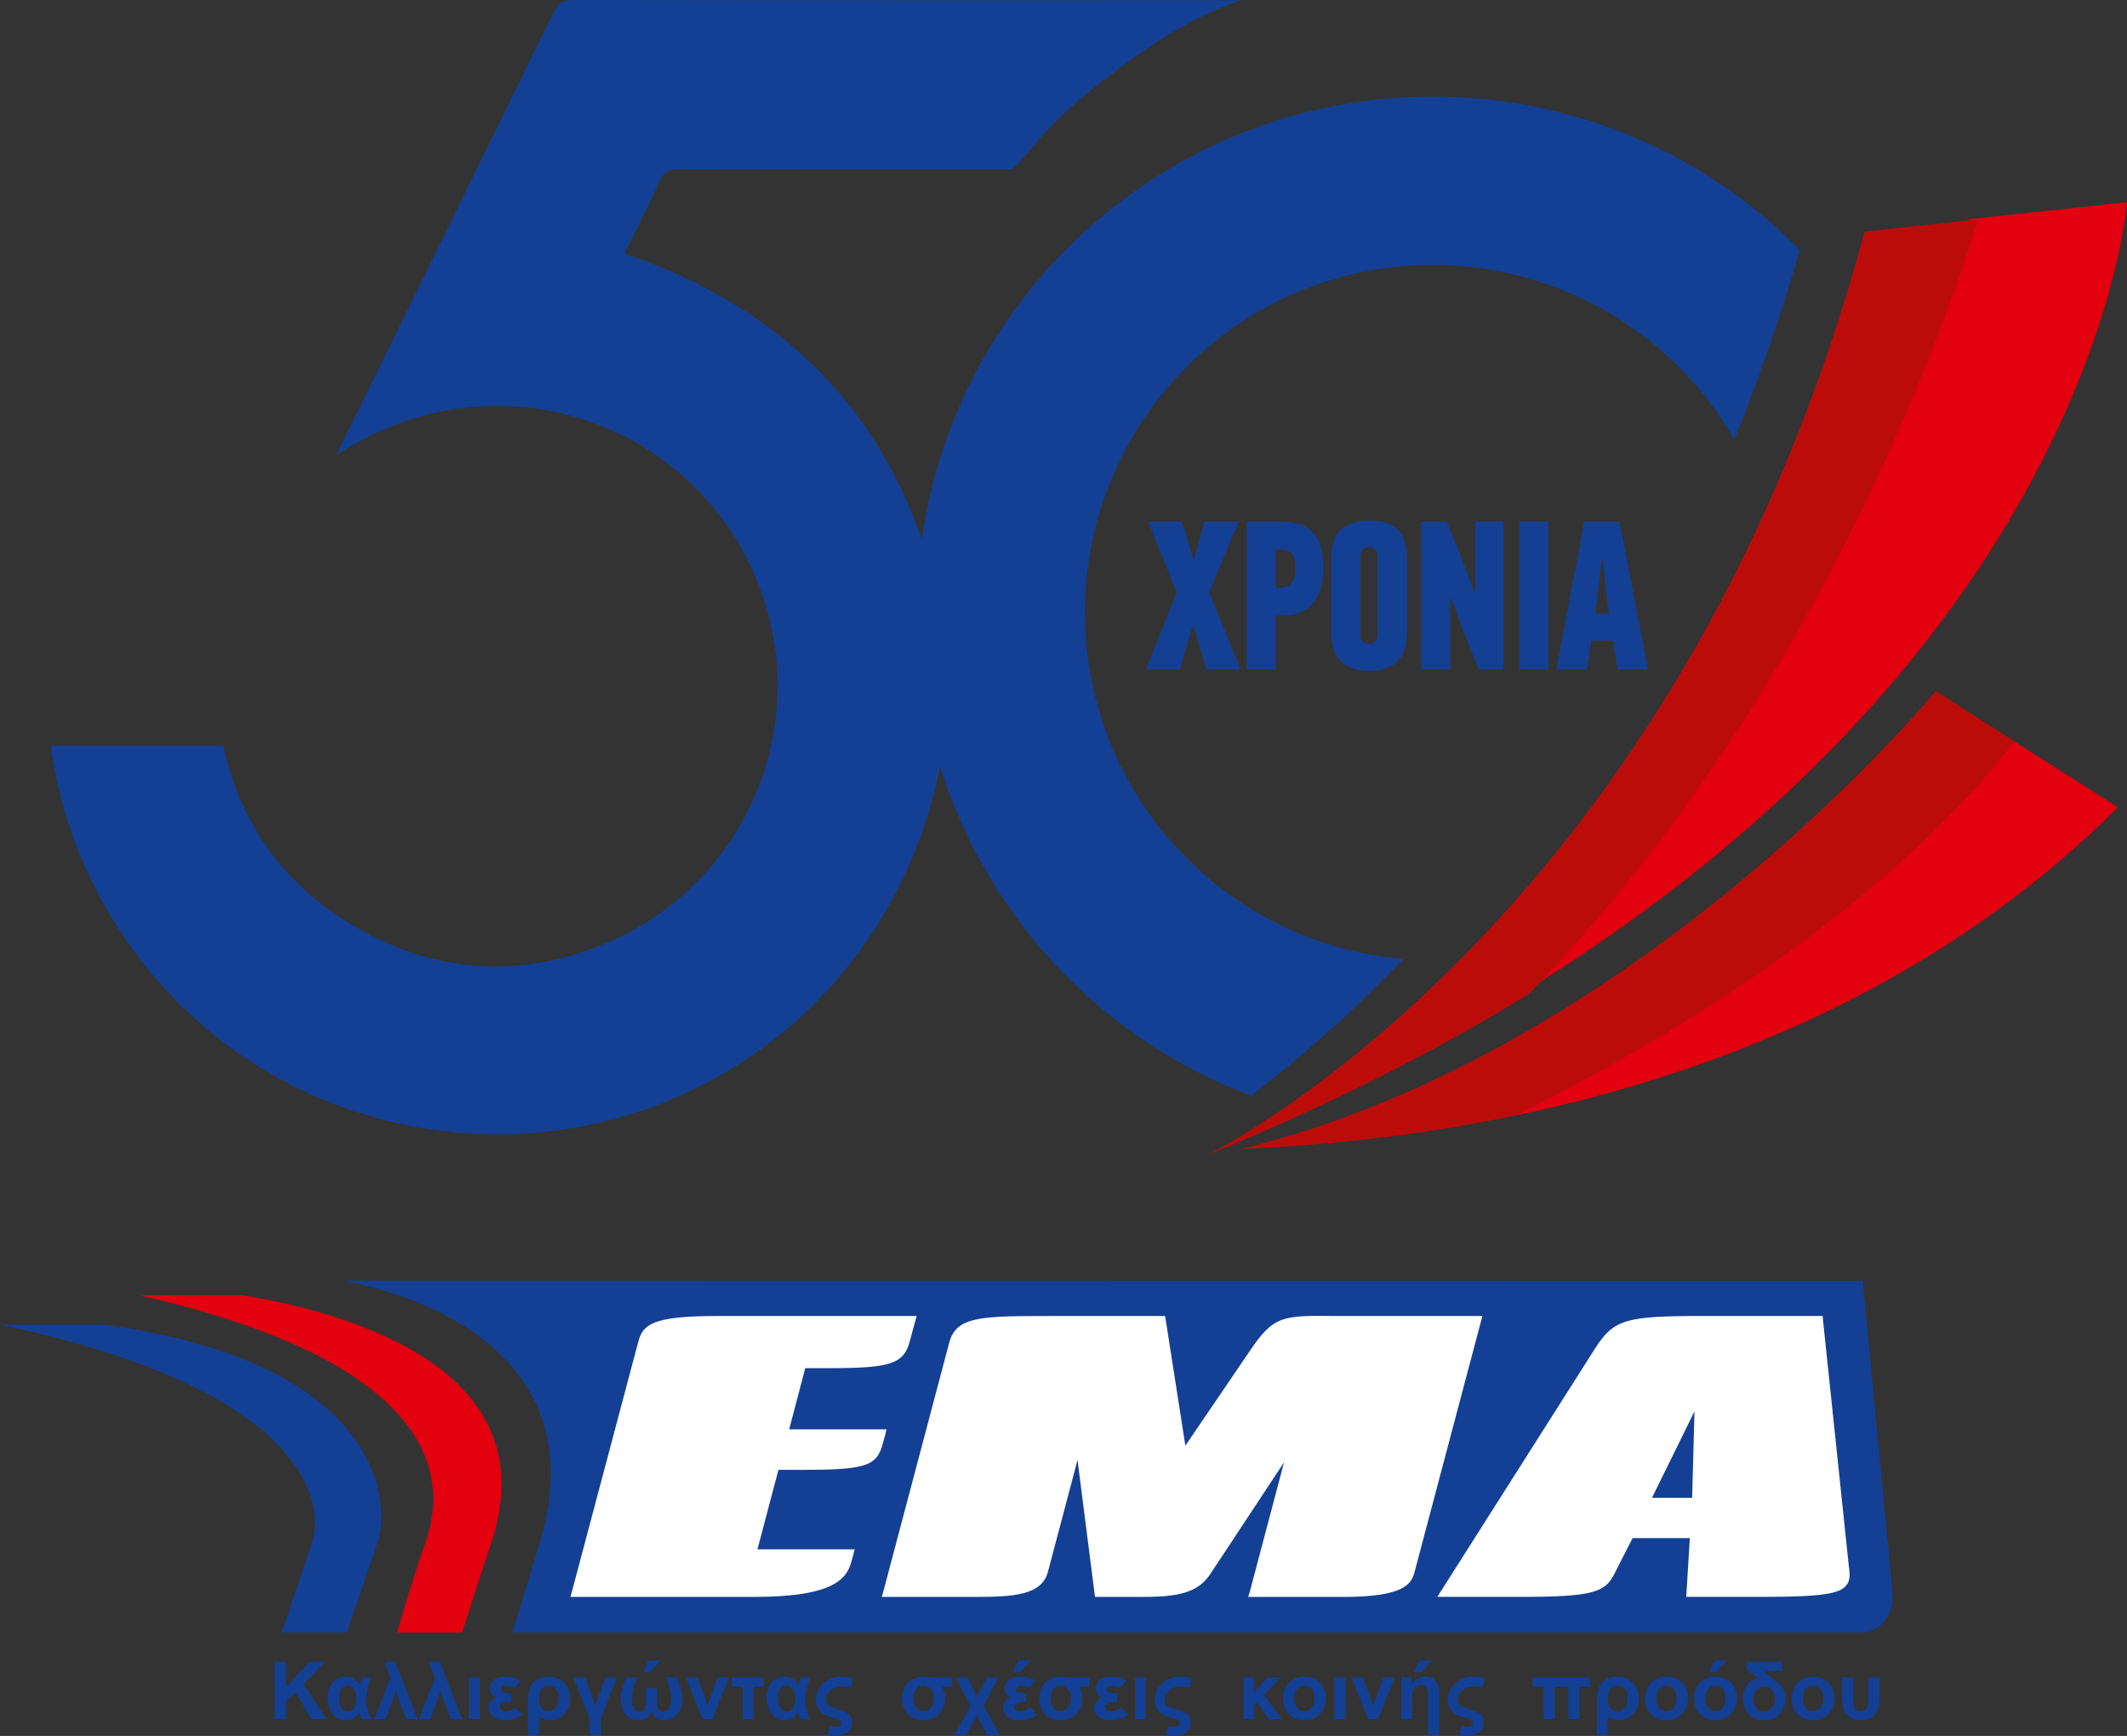 <?xml version="1.0" encoding="UTF-8"?><svg id="Layer_2" xmlns="http://www.w3.org/2000/svg" viewBox="0 0 1004.85 820.33"><rect x="0" y="0" width="1004.85" height="820.33" fill="#333333" stroke="none"/><defs><style>.cls-1{fill:#e3000f;}.cls-1,.cls-2,.cls-3,.cls-4,.cls-5{stroke-width:0px;}.cls-2{fill-rule:evenodd;}.cls-2,.cls-3{fill:#134094;}.cls-4{fill:#bc0c0a;}.cls-5{fill:#fff;}.cls-6{fill:none;stroke:#e3000f;stroke-miterlimit:22.93;stroke-width:.22px;}</style></defs><g id="Layer_1-2"><path class="cls-3" d="M583.02.12C514.43.12,339.25.17,270.66,0c-4.67-.01-7,1.45-9.02,5.59-33.33,68.13-66.83,136.19-100.27,204.26-.67,1.36-1.24,2.78-2.28,5.12,71.95-47.32,161.63-18.38,195.2,51.92,33.31,69.75.54,152.39-71.74,180.39-35.26,13.66-70.7,12.68-104.65-3.97-39.99-19.62-63.55-50.58-72.47-90.93H24.02c9.98,76.37,65.13,151.48,153.82,175.9,100.23,27.6,204.68-20.26,248.78-113.34,21.91-46.25,27.11-94.56,13.74-143.93-20.7-76.46-70.78-125.64-145.33-151.26,5.75-11.74,11.51-22.97,16.73-34.45,1.9-4.18,4.35-5.31,8.74-5.3,51.95.15,105.49.1,157.44.1h.05c8.26-6.55,12.92-18.65,41.29-40.59,13.01-10.06,39.4-30.53,67.06-39.39h-3.32"/><path class="cls-1" d="M1004.73,95.66s-14.83,207.51-286.88,374.2c133.56-137.42,194.83-309.16,212.5-366.19l74.38-8Z"/><path class="cls-6" d="M1004.73,95.66s-14.83,207.51-286.88,374.2c133.56-137.42,194.83-309.16,212.5-366.19l74.38-8Z"/><path class="cls-4" d="M934.56,103.66c-17.66,57.03-78.94,228.77-212.5,366.19-43.45,26.64-93.5,52.2-151.07,75.73,28.25-14.88,227.33-129.26,309.91-436.18l53.65-5.74Z"/><path class="cls-1" d="M1000.53,381.5c-80.77,80.72-183.66,124.64-285.27,145.75,145.11-72.4,211.48-144.46,236.18-177.06l49.09,31.31Z"/><path class="cls-4" d="M951.44,350.19c-24.7,32.6-91.07,104.67-236.18,177.06-43.93,9.12-87.59,14.01-129.1,15.73,188.55-45.97,328.34-216.43,328.34-216.43l36.94,23.63Z"/><path class="cls-2" d="M663.08,453.15c-84.27-6.99-150.54-77.6-150.54-163.68,0-90.72,73.6-164.32,164.31-164.32,59.53,0,113.65,32.14,142.52,82.58,8-19.82,15.26-39.94,21.89-60.26l.07-.21c3.15-9.67,6.13-19.4,8.96-29.17-45.82-46.45-107.97-72.45-173.44-72.45-134.66,0-243.81,109.15-243.81,243.81,0,101.71,63.18,192.84,158.09,228.31,6.45-4.96,12.78-10.07,19.04-15.27l.37-.31c18.43-15.32,35.94-31.75,52.55-49.05"/><path class="cls-3" d="M755.1,278.73l-1.41,11.14h6.34l-1.31-11.14-1.51-14.15h-.6l-1.51,14.15ZM762.04,302.72h-10.26l-2.11,13.65h-14.49l13.28-69.84h16.7l13.38,69.84h-14.39l-2.11-13.65ZM717.8,316.36v-69.84h13.68v69.84h-13.68ZM696.9,279.54v-33.01h13.38v69.84h-11.62l-8.21-20.37-4.81-13.25h-.5v33.62h-13.68v-69.84h11.97l8.25,20.27,4.73,12.74h.5ZM664.63,299.3c0,6.02-1.51,10.47-4.53,13.35-3.02,2.88-7.48,4.31-13.38,4.31-11.87,0-17.81-5.89-17.81-17.66v-35.82c0-6.02,1.58-10.45,4.73-13.3,3.15-2.84,7.51-4.26,13.08-4.26,6.1,0,10.61,1.42,13.53,4.26,2.92,2.84,4.38,7.28,4.38,13.3v35.82ZM650.75,262.98c0-1.54-.39-2.64-1.16-3.31-.77-.67-1.73-1-2.87-1s-2.11.33-2.92,1c-.81.67-1.21,1.77-1.21,3.31v36.93c0,1.6.4,2.73,1.21,3.36.8.64,1.78.95,2.92.95s2.09-.32,2.87-.95c.77-.64,1.16-1.76,1.16-3.36v-36.93ZM602.68,259.57v18.16h2.31c.87,0,1.73-.12,2.57-.35.84-.23,1.59-.7,2.26-1.42.67-.7,1.21-1.69,1.61-2.98.4-1.27.6-2.93.6-4.93,0-3.09-.62-5.28-1.86-6.55-1.24-1.29-2.9-1.92-4.98-1.92h-2.51ZM605.6,246.52c2.95,0,5.62.35,8,1.05,2.38.7,4.43,1.87,6.14,3.51,1.71,1.64,3.03,3.85,3.97,6.62.94,2.78,1.41,6.24,1.41,10.39,0,7.16-1.51,12.73-4.53,16.71-3.02,3.98-7.91,5.97-14.69,5.97h-3.22v25.59h-13.68v-69.84h16.6ZM563.47,295.89l-6.14,20.47h-15.9l14.49-36.42-13.48-33.41h16l5.13,17.26h.6l4.83-17.26h16.1l-13.88,33.41,14.89,36.42h-16.1l-6.14-20.47h-.4Z"/><path class="cls-3" d="M161.45,605.16s125.84,17.84,93.47,124.02l-12.79,42.24h639.57s11.64-2.17,12.42-15.47v-2.9l-14.14-147.8-718.53-.1Z"/><path class="cls-5" d="M700.33,621.89h-69.2c-25.45-.29-29.42-.29-40.88,16.78l-30.25,44.49-9.27-59.38-.32-1.89h-52.69c-34.4,0-45.94,0-49.3,12.66l-31.07,117.38-.78,2.7h44.1c18.28,0,31.51-.81,34.41-11.88l13.97-52.79,8.02,62.82.24,1.86h21.96c16.98,0,26.79-1.72,32.81-11.27l34.53-52.34-16.1,60.91-.85,2.7h45.07c28.15,0,32.07-5.96,33.47-11.58l.1-.3,31.28-118.06.74-2.8Z"/><path class="cls-5" d="M780.43,707.79l20.09-40.83-1.11,40.83h-18.97ZM873.6,741.26l-.17-1.17-12.19-116.26-.17-1.96h-57.12c-36.05,0-41.67,1.69-50.38,15.32l-72.39,114.03-2.13,3.39h39.63c34.09,0,39.75-2.16,44.15-11.19l8.44-16.57h27.04l-1.54,25.45-.15,2.31h37.07c28.32,0,35.31-1.75,38.35-5.18,2.16-2.43,1.84-5.38,1.55-8.18Z"/><path class="cls-5" d="M377.76,694.6c31.29,0,36.49-1.6,39.36-12.64l1.01-3.68.67-2.82h-45.97l7.59-28.93h11.75c28.83,0,34.82-2.08,37.67-12.81l2.43-9.03.81-2.8h-94.08c-30.92,0-35.34,3.97-37.5,12.32l-31.26,117.72-.74,2.7h86.69c36.62,0,43.75-8,46.04-16.66l.81-3.01.74-2.8h-45.94l9.92-37.57h9.99Z"/><path class="cls-3" d="M49.15,625.95H0c154.47,32.79,151.77,90.09,147.45,103.02-4.32,12.89-14.38,42.45-14.38,42.45h30.75s8.2-24.08,14.53-42.45c6.31-18.45,2.74-84.9-129.2-103.02"/><path class="cls-1" d="M114.7,612.05h-49.15c145.66,33.05,145.27,89.05,135.43,116.96-7.39,21.1-13.37,42.42-13.37,42.42h30.65l13.84-42.42c29.37-88.52-83.31-111.12-117.4-116.96"/><path class="cls-3" d="M870.25,792.72h5.19v10.1c0,2.41.34,3.98,1.02,4.72.68.73,1.55,1.09,2.62,1.09,1.24,0,2.16-.42,2.75-1.27.59-.85.88-2.36.88-4.54v-10.1h5.19v9.26c0,2.65-.29,4.7-.87,6.17-.58,1.46-1.57,2.62-2.95,3.46-1.4.84-3.04,1.26-4.93,1.26-2.05,0-3.76-.44-5.16-1.32-1.4-.88-2.37-2.05-2.92-3.5-.55-1.46-.82-3.49-.82-6.07v-9.26ZM851.77,802.59c0,1.95.46,3.45,1.38,4.48.93,1.04,2.06,1.56,3.42,1.56s2.49-.52,3.4-1.56c.92-1.04,1.38-2.54,1.38-4.52s-.46-3.41-1.38-4.45c-.92-1.04-2.05-1.56-3.4-1.56s-2.49.52-3.42,1.56c-.92,1.04-1.38,2.53-1.38,4.48ZM846.43,802.31c0-1.73.42-3.4,1.28-5.02.85-1.62,2.06-2.85,3.62-3.71s3.3-1.28,5.22-1.28c2.97,0,5.4.97,7.31,2.9,1.9,1.94,2.85,4.38,2.85,7.33s-.96,5.45-2.87,7.41c-1.92,1.96-4.33,2.94-7.24,2.94-1.8,0-3.52-.41-5.15-1.22-1.63-.81-2.87-2.01-3.73-3.59-.85-1.57-1.28-3.49-1.28-5.75ZM828.38,803.13c0,1.86.49,3.28,1.46,4.27.97.99,2.15,1.49,3.55,1.49s2.59-.52,3.6-1.57c1-1.04,1.5-2.51,1.5-4.38s-.49-3.35-1.46-4.39c-.98-1.04-2.15-1.56-3.51-1.56-1.58,0-2.83.57-3.76,1.71-.92,1.14-1.38,2.62-1.38,4.42ZM825.19,785.25h16.63v4.32h-9.29c1.05.98,2.82,2.3,5.31,3.97,1.59,1.07,2.73,1.99,3.4,2.75.68.76,1.22,1.71,1.63,2.85.41,1.14.61,2.34.61,3.59,0,2.78-.85,5.16-2.55,7.15-1.7,1.99-4.19,2.99-7.46,2.99-2.23,0-4.02-.42-5.35-1.24-1.33-.83-2.46-2.05-3.38-3.64-.92-1.6-1.38-3.42-1.38-5.47,0-2.37.68-4.46,2.03-6.26,1.36-1.8,3.11-2.88,5.25-3.24-1.38-.97-2.32-1.65-2.8-2.03l-2.67-2.07v-3.67ZM807.51,790.18l2.58-5.53h5.8l-5.11,5.53h-3.26ZM805.65,802.59c0,1.95.46,3.45,1.38,4.48.93,1.04,2.06,1.56,3.42,1.56s2.49-.52,3.4-1.56c.92-1.04,1.38-2.54,1.38-4.52s-.46-3.41-1.38-4.45c-.92-1.04-2.05-1.56-3.4-1.56s-2.49.52-3.42,1.56c-.92,1.04-1.38,2.53-1.38,4.48ZM800.31,802.31c0-1.73.42-3.4,1.28-5.02.85-1.62,2.06-2.85,3.62-3.71,1.56-.85,3.3-1.28,5.22-1.28,2.97,0,5.4.97,7.31,2.9,1.9,1.94,2.85,4.38,2.85,7.33s-.96,5.45-2.87,7.41c-1.92,1.96-4.33,2.94-7.24,2.94-1.8,0-3.52-.41-5.15-1.22-1.63-.81-2.87-2.01-3.73-3.59-.85-1.57-1.28-3.49-1.28-5.75ZM782.51,802.59c0,1.95.46,3.45,1.38,4.48.93,1.04,2.06,1.56,3.42,1.56s2.49-.52,3.4-1.56c.92-1.04,1.38-2.54,1.38-4.52s-.46-3.41-1.38-4.45c-.92-1.04-2.05-1.56-3.4-1.56s-2.49.52-3.42,1.56c-.92,1.04-1.38,2.53-1.38,4.48ZM777.17,802.31c0-1.73.42-3.4,1.28-5.02.85-1.62,2.06-2.85,3.62-3.71,1.56-.85,3.3-1.28,5.22-1.28,2.97,0,5.4.97,7.3,2.9,1.9,1.94,2.85,4.38,2.85,7.33s-.96,5.45-2.87,7.41c-1.92,1.96-4.33,2.94-7.24,2.94-1.8,0-3.52-.41-5.15-1.22-1.63-.81-2.87-2.01-3.73-3.59-.85-1.57-1.28-3.49-1.28-5.75ZM759.57,803.18c0,1.63.42,2.95,1.25,3.95.83,1,1.96,1.5,3.39,1.5s2.54-.56,3.41-1.68c.87-1.12,1.31-2.58,1.31-4.4s-.4-3.31-1.2-4.39c-.8-1.07-1.96-1.61-3.46-1.61-1.31,0-2.41.49-3.33,1.45-.92.97-1.37,2.7-1.37,5.18ZM759.57,811.22v8.62h-5.19v-15.45c0-2.79.29-4.99.86-6.63.57-1.64,1.62-2.95,3.13-3.95,1.52-1,3.34-1.51,5.48-1.51,3.18,0,5.71,1.02,7.6,3.07,1.88,2.05,2.82,4.51,2.82,7.39s-.91,5.21-2.73,7.17c-1.82,1.96-4.05,2.94-6.69,2.94-1.75,0-3.51-.55-5.28-1.65ZM724.09,792.72h27.24v4.32h-5.23v15.34h-5.19v-15.34h-6.4v15.34h-5.19v-15.34h-5.23v-4.32ZM701.52,793.19l-1.06,4.36c-1.4-.44-2.69-.66-3.89-.66-2.27,0-4.15.63-5.65,1.89s-2.24,2.75-2.24,4.46c0,1.12.39,2.01,1.18,2.65.79.65,2.2,1.23,4.24,1.75,2.46.62,4.23,1.43,5.32,2.42,1.1.98,1.65,2.35,1.65,4.08,0,1.91-.75,3.42-2.25,4.53-1.5,1.1-3.47,1.66-5.9,1.66-.73,0-1.89-.09-3.48-.27l1.07-4.47c1.04.25,1.9.38,2.59.38.78,0,1.43-.16,1.95-.49.52-.33.79-.79.79-1.4,0-.56-.23-1.01-.69-1.33-.46-.33-1.33-.62-2.61-.88-3.04-.64-5.24-1.71-6.59-3.21-1.36-1.5-2.03-3.23-2.03-5.22s.52-3.72,1.57-5.49c1.04-1.77,2.49-3.16,4.36-4.17,1.87-1,4-1.5,6.38-1.5,2.01,0,3.78.3,5.31.89ZM668.08,790.18l2.58-5.53h5.8l-5.11,5.53h-3.26ZM679.86,819.84h-5.19v-17.48c0-1.75-.07-2.98-.21-3.69-.14-.71-.47-1.28-1-1.73-.52-.44-1.19-.66-2-.66-.97,0-1.82.28-2.55.83-.73.56-1.2,1.26-1.41,2.13-.21.87-.32,2.28-.32,4.24v8.89h-5.19v-19.66h4.81v2.89c1.71-2.2,3.88-3.3,6.49-3.3,1.52,0,2.8.33,3.85.98,1.05.66,1.76,1.48,2.15,2.49.39,1.01.58,2.48.58,4.4v19.67ZM646.39,812.38l-7.92-19.66h5.46l3.7,10.03,1.07,3.35c.28-.85.47-1.41.54-1.69.18-.56.36-1.11.56-1.67l3.75-10.03h5.34l-7.81,19.66h-4.68ZM630.46,812.38v-19.66h5.19v19.66h-5.19ZM611.45,802.59c0,1.95.46,3.45,1.38,4.48.93,1.04,2.06,1.56,3.42,1.56s2.49-.52,3.4-1.56c.92-1.04,1.38-2.54,1.38-4.52s-.46-3.41-1.38-4.45c-.92-1.04-2.05-1.56-3.4-1.56s-2.49.52-3.42,1.56c-.92,1.04-1.38,2.53-1.38,4.48ZM606.11,802.31c0-1.73.42-3.4,1.28-5.02.85-1.62,2.06-2.85,3.62-3.71,1.56-.85,3.3-1.28,5.22-1.28,2.97,0,5.4.97,7.31,2.9,1.9,1.94,2.85,4.38,2.85,7.33s-.96,5.45-2.87,7.41c-1.92,1.96-4.33,2.94-7.24,2.94-1.8,0-3.52-.41-5.15-1.22-1.63-.81-2.87-2.01-3.73-3.59-.85-1.57-1.28-3.49-1.28-5.75ZM587.38,792.72h5.19v6.81l6.08-6.81h6.35l-7.91,8.33,8.51,11.33h-6.09l-5.75-7.85-1.19,1.26v6.59h-5.19v-19.66ZM563.03,793.19l-1.06,4.36c-1.4-.44-2.69-.66-3.89-.66-2.27,0-4.15.63-5.65,1.89s-2.24,2.75-2.24,4.46c0,1.12.39,2.01,1.18,2.65.79.65,2.2,1.23,4.24,1.75,2.46.62,4.23,1.43,5.32,2.42,1.1.98,1.65,2.35,1.65,4.08,0,1.91-.75,3.42-2.25,4.53-1.5,1.1-3.47,1.66-5.9,1.66-.73,0-1.89-.09-3.48-.27l1.07-4.47c1.04.25,1.9.38,2.59.38.78,0,1.43-.16,1.95-.49.52-.33.79-.79.79-1.4,0-.56-.23-1.01-.69-1.33-.46-.33-1.33-.62-2.61-.88-3.04-.64-5.24-1.71-6.59-3.21-1.36-1.5-2.03-3.23-2.03-5.22s.52-3.72,1.57-5.49c1.04-1.77,2.49-3.16,4.36-4.17,1.87-1,4-1.5,6.38-1.5,2.01,0,3.78.3,5.31.89ZM536.18,812.38v-19.66h5.19v19.66h-5.19ZM527.71,800.29v4.02c-2.12,0-3.55.18-4.31.52-.76.35-1.14.95-1.14,1.81,0,.63.27,1.15.8,1.55.53.4,1.16.59,1.88.59,1.31,0,2.86-.61,4.66-1.82l3.42,3.37c-2.85,1.69-5.64,2.54-8.37,2.54-2.21,0-4.05-.54-5.52-1.63-1.47-1.09-2.21-2.48-2.21-4.19,0-2.22,1.17-3.82,3.5-4.81-1.82-1-2.74-2.44-2.74-4.31,0-1.55.59-2.87,1.77-3.98,1.18-1.1,3.05-1.66,5.62-1.66,2.87,0,5.26.66,7.16,1.98l-3.07,3.32c-1.27-.71-2.51-1.06-3.72-1.06-.87,0-1.52.17-1.95.51-.44.33-.66.74-.66,1.21,0,1.36,1.63,2.03,4.89,2.03ZM496.34,802.59c0,1.88.45,3.35,1.35,4.43.9,1.07,2.06,1.61,3.47,1.61s2.49-.52,3.42-1.56c.92-1.04,1.38-2.56,1.38-4.58,0-1.78-.44-3.21-1.31-4.31-.88-1.09-2.04-1.64-3.49-1.64s-2.58.54-3.48,1.61c-.9,1.08-1.34,2.55-1.34,4.43ZM514.6,792.72v4.32h-4.74c.97,1.65,1.45,3.47,1.45,5.46,0,2.87-.93,5.32-2.81,7.34-1.87,2.03-4.34,3.04-7.42,3.04s-5.43-.94-7.29-2.82c-1.86-1.88-2.79-4.34-2.79-7.37s.91-5.5,2.73-7.45c1.82-1.95,4.32-2.93,7.49-2.93.93,0,2,.14,3.21.42h10.18ZM478.53,790.18l2.58-5.53h5.8l-5.11,5.53h-3.26ZM484.7,800.29v4.02c-2.12,0-3.55.18-4.31.52-.76.35-1.14.95-1.14,1.81,0,.63.27,1.15.8,1.55.53.4,1.16.59,1.88.59,1.31,0,2.86-.61,4.66-1.82l3.42,3.37c-2.85,1.69-5.64,2.54-8.37,2.54-2.21,0-4.05-.54-5.52-1.63-1.47-1.09-2.21-2.48-2.21-4.19,0-2.22,1.17-3.82,3.5-4.81-1.82-1-2.74-2.44-2.74-4.31,0-1.55.59-2.87,1.77-3.98,1.18-1.1,3.05-1.66,5.62-1.66,2.87,0,5.26.66,7.16,1.98l-3.07,3.32c-1.27-.71-2.51-1.06-3.72-1.06-.87,0-1.52.17-1.95.51-.44.33-.66.74-.66,1.21,0,1.36,1.63,2.03,4.89,2.03ZM451.44,792.72h5.76l4.34,9.09,4.7-9.09h5.47l-7.03,13.43,7.56,13.69h-5.94l-4.77-9.34-4.91,9.34h-5.64l7.52-13.69-7.07-13.43ZM431.53,802.59c0,1.88.45,3.35,1.35,4.43.9,1.07,2.06,1.61,3.47,1.61s2.49-.52,3.42-1.56c.92-1.04,1.38-2.56,1.38-4.58,0-1.78-.44-3.21-1.31-4.31-.88-1.09-2.04-1.64-3.49-1.64s-2.58.54-3.48,1.61c-.9,1.08-1.34,2.55-1.34,4.43ZM449.79,792.72v4.32h-4.74c.97,1.65,1.45,3.47,1.45,5.46,0,2.87-.93,5.32-2.81,7.34-1.87,2.03-4.34,3.04-7.42,3.04s-5.43-.94-7.29-2.82c-1.86-1.88-2.79-4.34-2.79-7.37s.91-5.5,2.73-7.45c1.82-1.95,4.32-2.93,7.49-2.93.93,0,2,.14,3.21.42h10.18ZM403.05,793.19l-1.06,4.36c-1.4-.44-2.69-.66-3.89-.66-2.27,0-4.15.63-5.65,1.89s-2.24,2.75-2.24,4.46c0,1.12.39,2.01,1.18,2.65.79.65,2.2,1.23,4.24,1.75,2.46.62,4.23,1.43,5.32,2.42,1.1.98,1.65,2.35,1.65,4.08,0,1.91-.75,3.42-2.25,4.53-1.5,1.1-3.47,1.66-5.9,1.66-.73,0-1.89-.09-3.48-.27l1.07-4.47c1.04.25,1.9.38,2.59.38.78,0,1.43-.16,1.95-.49.52-.33.79-.79.79-1.4,0-.56-.23-1.01-.69-1.33-.46-.33-1.33-.62-2.61-.88-3.04-.64-5.24-1.71-6.59-3.21-1.36-1.5-2.03-3.23-2.03-5.22s.52-3.72,1.57-5.49c1.04-1.77,2.49-3.16,4.36-4.17,1.87-1,4-1.5,6.38-1.5,2.01,0,3.78.3,5.31.89ZM367.49,802.65c0,1.82.39,3.3,1.16,4.43.77,1.13,1.77,1.7,3.01,1.7s2.16-.5,2.92-1.5c.75-1,1.13-2.54,1.13-4.63s-.4-3.59-1.21-4.64c-.8-1.05-1.77-1.58-2.91-1.58-1.19,0-2.17.54-2.94,1.64-.78,1.09-1.16,2.62-1.16,4.58ZM378.37,792.72h4.43c-.7,1.43-1.28,3.26-1.76,5.49-.47,2.23-.71,3.79-.71,4.68,0,1.15.21,2.65.64,4.5.44,1.86.98,3.52,1.63,5h-4.36c-.06-.25-.18-.59-.33-1.04-.27-.74-.49-1.48-.68-2.22-1.52,2.5-3.69,3.75-6.52,3.75-2.66,0-4.75-1.08-6.28-3.23-1.53-2.16-2.29-4.67-2.29-7.55,0-2.72.76-5.03,2.29-6.93,1.52-1.9,3.64-2.85,6.35-2.85s4.84,1.27,6.48,3.8c.23-.9.59-2.03,1.1-3.38ZM345.73,792.72h15.12v4.32h-4.81v15.34h-5.19v-15.34h-5.11v-4.32ZM331.92,812.38l-7.92-19.66h5.46l3.7,10.03,1.07,3.35c.28-.85.47-1.41.54-1.69.18-.56.36-1.11.56-1.67l3.75-10.03h5.34l-7.81,19.66h-4.68ZM303.76,790.18l2.58-5.53h5.8l-5.11,5.53h-3.26ZM296.03,792.72h4.96c-1.62,3.38-2.42,6.85-2.42,10.41,0,2.03.36,3.48,1.08,4.35.72.86,1.57,1.3,2.56,1.3.68,0,1.28-.21,1.78-.63.51-.42.84-.94.99-1.56.15-.63.22-1.57.22-2.85v-5.99h5.19v5.99c0,1.23.07,2.17.21,2.81.14.64.47,1.17,1,1.6.52.42,1.12.63,1.78.63,1.04,0,1.9-.45,2.59-1.36.69-.9,1.04-2.41,1.04-4.5,0-1.41-.21-3.07-.63-4.97-.42-1.89-1.02-3.64-1.79-5.24h4.96c.69,1.15,1.33,2.73,1.92,4.72.59,2,.88,3.83.88,5.51,0,2.89-.76,5.27-2.29,7.13-1.53,1.86-3.54,2.79-6.03,2.79-2.99,0-5.06-1.37-6.23-4.11-1.19,2.74-3.27,4.11-6.26,4.11-2.5,0-4.51-.93-6.04-2.8-1.52-1.87-2.29-4.24-2.29-7.12,0-1.67.3-3.51.88-5.51.59-2,1.22-3.57,1.92-4.72ZM278.64,812.38l-7.67-19.66h5.46l3.71,10.08,1.07,3.37.54-1.69c.17-.56.36-1.12.56-1.67l3.76-10.08h5.32l-7.56,19.66v7.46h-5.19v-7.46ZM254.63,803.18c0,1.63.42,2.95,1.25,3.95.83,1,1.96,1.5,3.39,1.5s2.54-.56,3.41-1.68c.87-1.12,1.31-2.58,1.31-4.4s-.4-3.31-1.2-4.39c-.8-1.07-1.96-1.61-3.46-1.61-1.31,0-2.41.49-3.33,1.45-.92.97-1.37,2.7-1.37,5.18ZM254.63,811.22v8.62h-5.19v-15.45c0-2.79.29-4.99.86-6.63.57-1.64,1.62-2.95,3.13-3.95,1.52-1,3.34-1.51,5.48-1.51,3.18,0,5.71,1.02,7.6,3.07,1.88,2.05,2.82,4.51,2.82,7.39s-.91,5.21-2.73,7.17c-1.82,1.96-4.05,2.94-6.69,2.94-1.75,0-3.51-.55-5.28-1.65ZM241.54,800.29v4.02c-2.12,0-3.55.18-4.31.52-.76.35-1.14.95-1.14,1.81,0,.63.27,1.15.8,1.55.53.4,1.16.59,1.88.59,1.31,0,2.86-.61,4.66-1.82l3.42,3.37c-2.85,1.69-5.64,2.54-8.37,2.54-2.21,0-4.05-.54-5.52-1.63-1.47-1.09-2.21-2.48-2.21-4.19,0-2.22,1.17-3.82,3.5-4.81-1.82-1-2.74-2.44-2.74-4.31,0-1.55.59-2.87,1.77-3.98,1.18-1.1,3.05-1.66,5.62-1.66,2.87,0,5.26.66,7.16,1.98l-3.07,3.32c-1.27-.71-2.51-1.06-3.72-1.06-.87,0-1.52.17-1.95.51-.44.33-.66.74-.66,1.21,0,1.36,1.63,2.03,4.89,2.03ZM221.51,812.38v-19.66h5.19v19.66h-5.19ZM218.37,812.38h-5.37l-3.4-8.97c-.44-1.12-.94-2.6-1.51-4.46-.48,1.58-.97,3.04-1.46,4.38l-3.37,9.06h-5.3l7.56-19.66-2.87-7.46h5.11l2.94,7.46,7.67,19.66ZM197.3,812.38h-5.37l-3.4-8.97c-.44-1.12-.94-2.6-1.51-4.46-.48,1.58-.97,3.04-1.46,4.38l-3.37,9.06h-5.3l7.56-19.66-2.87-7.46h5.11l2.94,7.46,7.67,19.66ZM160.13,802.65c0,1.82.39,3.3,1.16,4.43.77,1.13,1.77,1.7,3.01,1.7s2.16-.5,2.92-1.5c.75-1,1.13-2.54,1.13-4.63s-.4-3.59-1.21-4.64c-.8-1.05-1.77-1.58-2.91-1.58-1.19,0-2.17.54-2.94,1.64-.78,1.09-1.16,2.62-1.16,4.58ZM171.01,792.72h4.43c-.7,1.43-1.28,3.26-1.76,5.49-.47,2.23-.71,3.79-.71,4.68,0,1.15.21,2.65.64,4.5.44,1.86.98,3.52,1.63,5h-4.36c-.06-.25-.18-.59-.33-1.04-.27-.74-.49-1.48-.68-2.22-1.52,2.5-3.69,3.75-6.52,3.75-2.66,0-4.75-1.08-6.28-3.23-1.53-2.16-2.29-4.67-2.29-7.55,0-2.72.76-5.03,2.29-6.93,1.52-1.9,3.64-2.85,6.35-2.85s4.84,1.27,6.48,3.8c.23-.9.59-2.03,1.1-3.38ZM129.71,812.38v-27.12h5.49v12.02l11.07-12.02h7.36l-10.23,10.56,10.77,16.56h-7.08l-7.46-12.73-4.41,4.53v8.2h-5.49Z"/></g></svg>